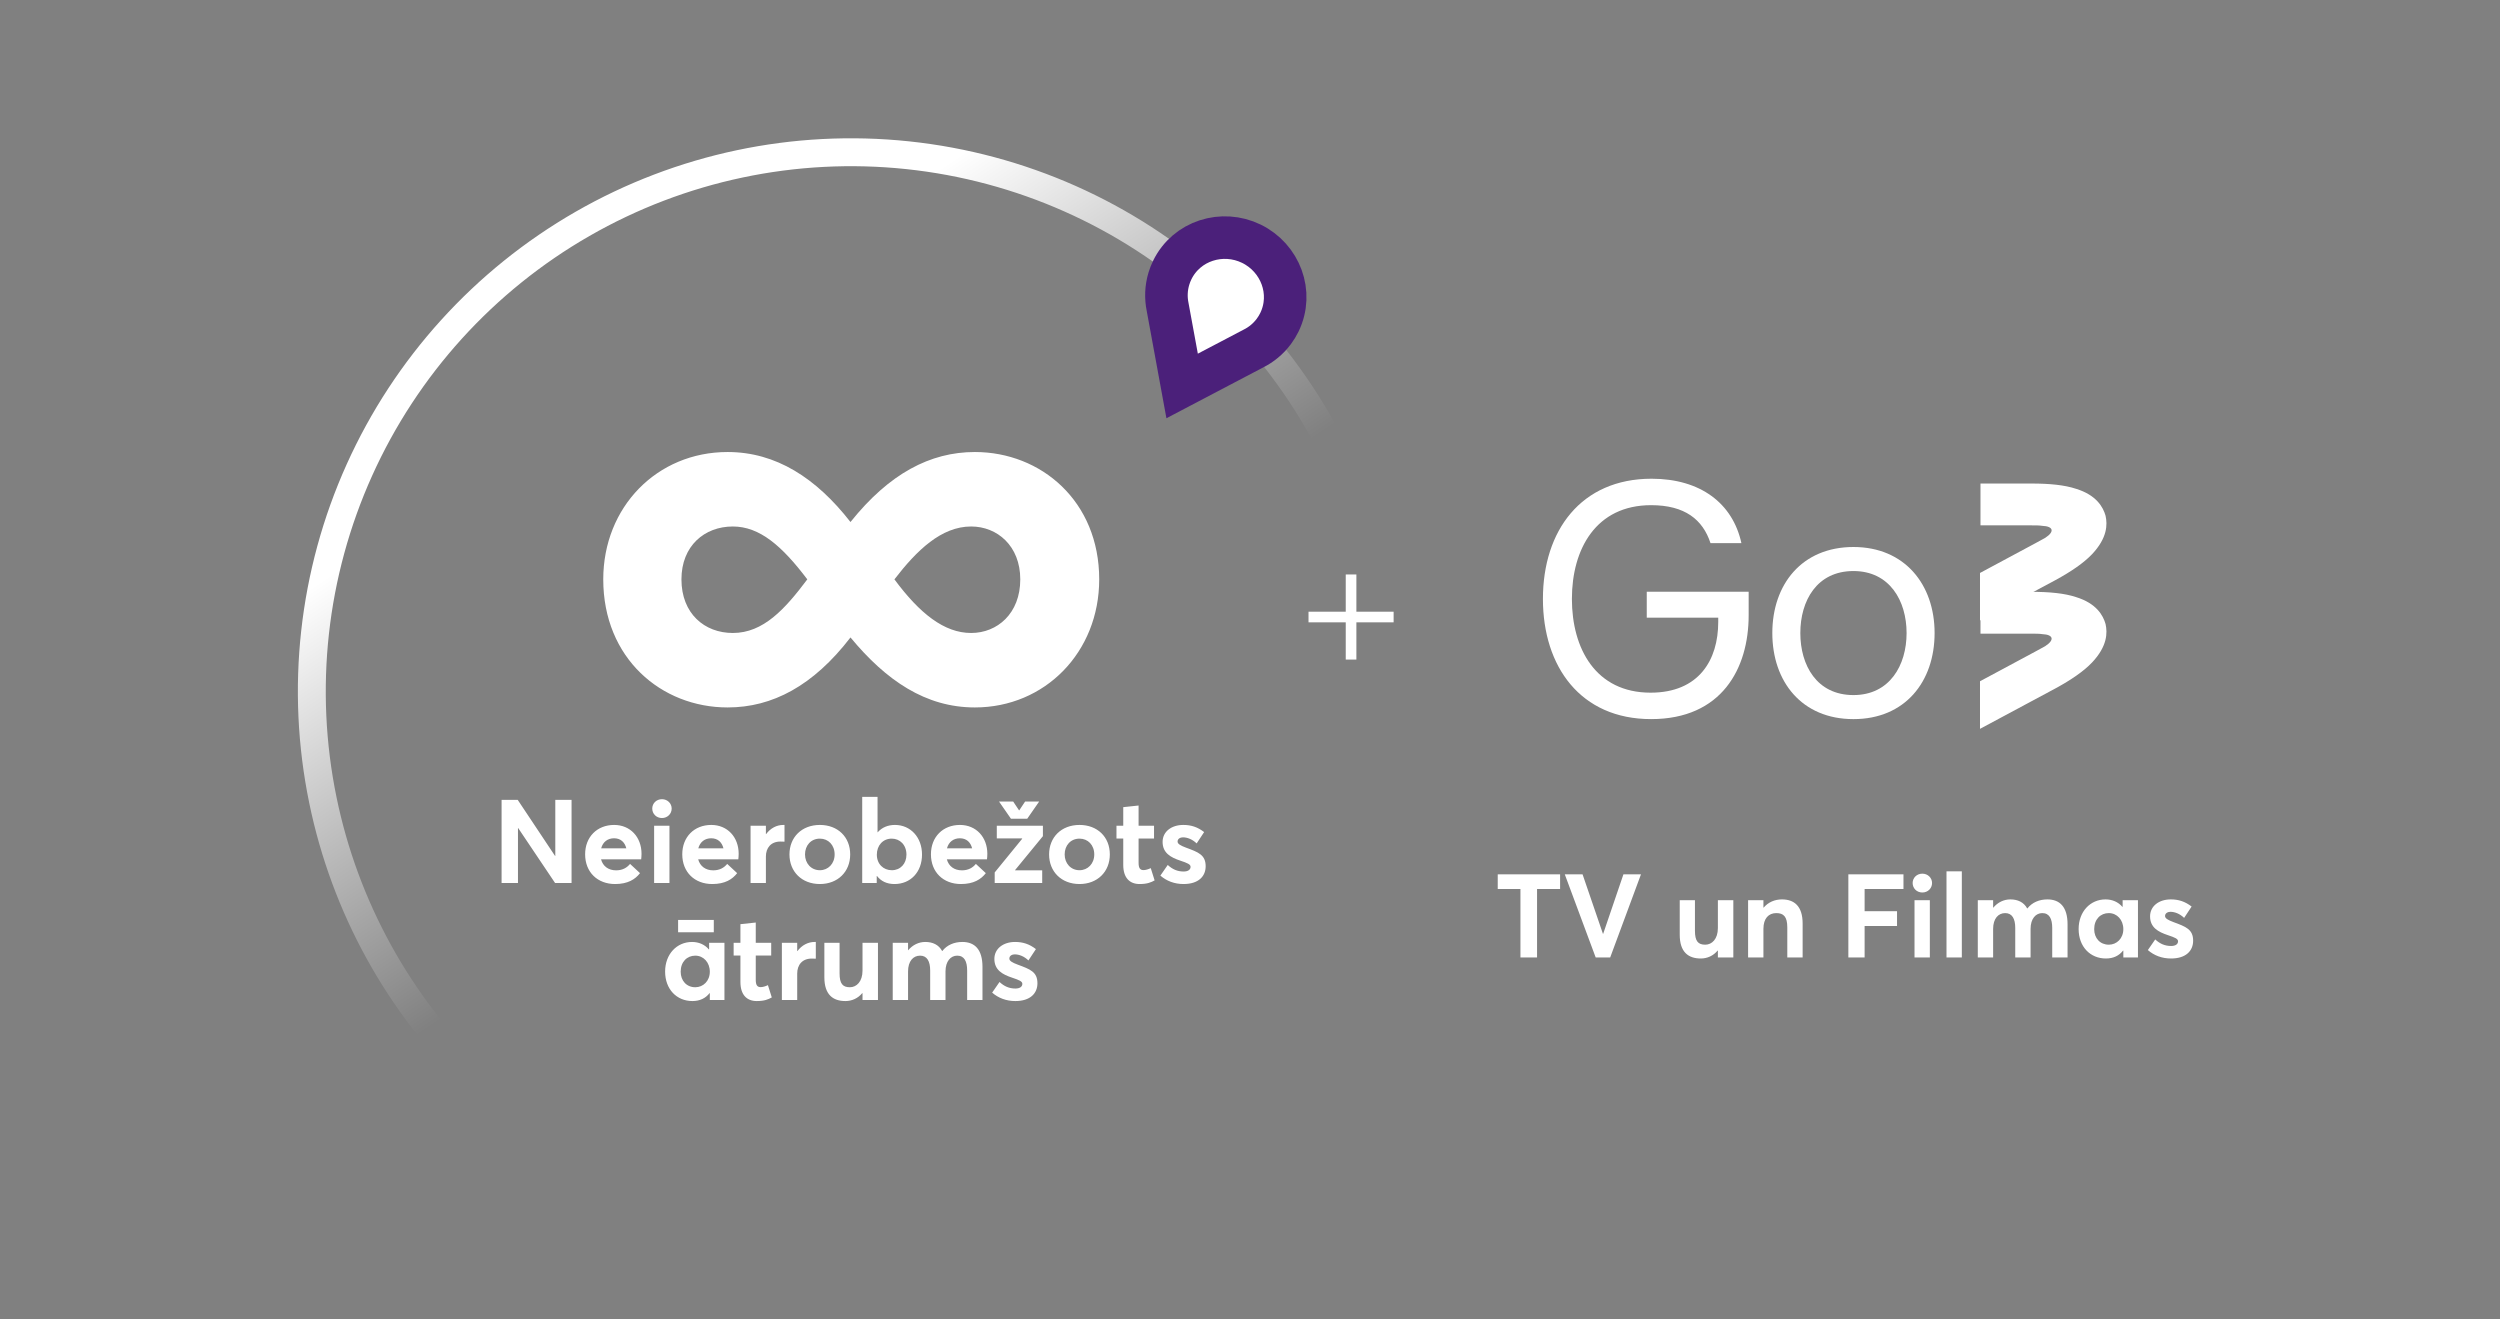 <svg width="235" height="124" viewBox="0 0 235 124" fill="none" xmlns="http://www.w3.org/2000/svg">
<rect x="0" y="0" width="235" height="124" fill="#808080" stroke="none"/>
<path d="M45.769 102.384C45.28 102.919 44.449 102.956 43.928 102.454C36.374 95.179 31.189 85.781 29.069 75.489C26.861 64.769 28.092 53.626 32.587 43.646C37.082 33.666 44.611 25.359 54.102 19.908C63.594 14.457 74.563 12.139 85.448 13.286C96.333 14.433 106.579 18.985 114.726 26.294C122.873 33.604 128.506 43.297 130.822 53.995C133.139 64.692 132.02 75.848 127.627 85.872C123.409 95.496 116.379 103.607 107.476 109.149C106.861 109.531 106.056 109.321 105.689 108.697C105.322 108.073 105.532 107.271 106.146 106.887C114.575 101.626 121.229 93.938 125.226 84.82C129.397 75.301 130.459 64.708 128.259 54.55C126.06 44.392 120.711 35.187 112.975 28.246C105.238 21.305 95.51 16.983 85.173 15.894C74.837 14.805 64.421 17.005 55.408 22.182C46.395 27.358 39.246 35.246 34.978 44.723C30.71 54.199 29.541 64.781 31.637 74.96C33.645 84.712 38.552 93.618 45.699 100.519C46.22 101.022 46.258 101.85 45.769 102.384Z" fill="url(#paint0_linear_1_197)"/>
<path d="M131 58H123M127 54V62" stroke="white"/>
<path d="M197.923 48.48C197.696 47.667 197.061 46.537 195.154 45.949C194.064 45.588 192.657 45.452 190.932 45.452H186.165V49.384H190.977C191.341 49.384 191.704 49.384 191.976 49.429C193.02 49.474 193.157 49.971 192.249 50.559C191.976 50.694 191.704 50.875 191.341 51.056L186.12 53.858V58.332L193.202 54.536C194.7 53.722 195.88 52.909 196.652 52.096C198.105 50.559 198.105 49.294 197.923 48.48Z" fill="white"/>
<path d="M197.923 58.66C197.696 57.846 197.061 56.717 195.154 56.129C194.064 55.767 192.657 55.632 190.932 55.632H186.165V59.564H190.977C191.341 59.564 191.704 59.564 191.976 59.609C193.02 59.654 193.156 60.151 192.249 60.739C191.976 60.874 191.704 61.055 191.341 61.236L186.12 64.038V68.512L193.202 64.716C194.7 63.902 195.88 63.089 196.652 62.275C198.105 60.739 198.105 59.473 197.923 58.66Z" fill="white"/>
<path d="M164.374 55.62V57.835C164.374 62.851 161.832 67.596 155.204 67.596C148.576 67.596 145.035 62.67 145.035 56.298C145.035 49.881 148.621 45 155.249 45C159.834 45 162.876 47.305 163.693 51.056H160.788C160.061 48.841 158.381 47.486 155.204 47.486C150.028 47.486 147.759 51.598 147.759 56.298C147.759 60.953 149.983 65.111 155.158 65.111C159.698 65.111 161.514 62.038 161.514 58.467V58.061H154.795V55.62H164.374Z" fill="white"/>
<path d="M181.852 59.507C181.852 64.072 179.082 67.597 174.225 67.597C169.367 67.597 166.598 64.072 166.598 59.507C166.598 54.943 169.367 51.418 174.225 51.418C179.037 51.418 181.852 54.943 181.852 59.507ZM179.219 59.507C179.219 56.48 177.63 53.678 174.225 53.678C170.775 53.678 169.231 56.48 169.231 59.507C169.231 62.535 170.775 65.337 174.225 65.337C177.63 65.337 179.219 62.535 179.219 59.507Z" fill="white"/>
<path d="M142.921 90V83.565H140.787V82.19H146.65V83.565H144.483V90H142.921ZM149.994 90L147.09 82.19H148.762L150.676 87.778H150.698L152.601 82.19H154.251L151.358 90H149.994ZM159.875 90.099C158.709 90.099 157.895 89.505 157.895 87.866V84.621H159.325V87.492C159.325 88.471 159.622 88.801 160.293 88.801C160.92 88.801 161.481 88.273 161.481 87.239V84.621H162.933V90H161.481V89.362L161.459 89.351C161.052 89.846 160.48 90.099 159.875 90.099ZM164.321 90V84.621H165.762V85.314H165.784C166.213 84.808 166.829 84.544 167.5 84.544C168.644 84.544 169.447 85.16 169.447 86.81V90H168.006V87.173C168.006 86.15 167.643 85.831 166.972 85.831C166.246 85.831 165.762 86.337 165.762 87.305V90H164.321ZM173.745 90V82.19H178.926V83.565H175.274V85.655H178.321V87.041H175.274V90H173.745ZM180.701 83.895C180.173 83.895 179.788 83.499 179.788 83.004C179.788 82.52 180.173 82.124 180.701 82.124C181.218 82.124 181.614 82.52 181.614 83.004C181.614 83.499 181.218 83.895 180.701 83.895ZM179.964 90V84.621H181.405V90H179.964ZM182.971 90V81.904H184.412V90H182.971ZM185.913 90V84.621H187.354V85.325H187.365C187.794 84.808 188.377 84.544 188.971 84.544C189.675 84.544 190.236 84.808 190.555 85.391H190.577C191.017 84.83 191.688 84.544 192.458 84.544C193.613 84.544 194.35 85.237 194.35 86.887V90H192.909V87.228C192.909 86.37 192.645 85.831 191.974 85.831C191.369 85.831 190.874 86.348 190.874 87.316V90H189.433V87.228C189.433 86.37 189.147 85.831 188.487 85.831C187.838 85.831 187.354 86.348 187.354 87.316V90H185.913ZM197.954 90.099C196.48 90.099 195.391 88.988 195.391 87.327C195.391 85.699 196.48 84.544 197.921 84.544C198.548 84.544 199.12 84.786 199.505 85.248L199.527 85.237V84.621H200.968V90H199.593V89.362L199.571 89.351C199.197 89.835 198.658 90.099 197.954 90.099ZM198.229 88.801C198.966 88.801 199.593 88.218 199.593 87.338C199.593 86.469 198.999 85.831 198.229 85.831C197.448 85.831 196.854 86.414 196.854 87.338C196.854 88.196 197.415 88.801 198.229 88.801ZM204.076 90.099C203.218 90.099 202.481 89.813 201.898 89.307L202.591 88.306C203.031 88.713 203.493 88.922 204.087 88.922C204.505 88.922 204.736 88.746 204.736 88.482C204.736 88.251 204.461 88.13 203.768 87.899C202.877 87.602 202.107 87.184 202.107 86.139C202.107 85.171 202.943 84.544 204.054 84.544C204.791 84.544 205.396 84.742 206.012 85.215L205.308 86.282C204.901 85.886 204.417 85.71 204.021 85.71C203.801 85.71 203.515 85.82 203.515 86.106C203.515 86.326 203.779 86.48 204.307 86.678C205.473 87.107 206.155 87.36 206.155 88.427C206.155 89.373 205.484 90.099 204.076 90.099Z" fill="white"/>
<path d="M110.63 33.608L111.12 36.28L113.526 35.017L117.801 32.773C118.55 32.401 119.219 31.855 119.739 31.156C119.939 30.888 120.115 30.6 120.263 30.296C121.615 27.516 120.354 24.236 117.627 22.909C114.9 21.582 111.541 22.614 110.188 25.393C110.062 25.652 109.958 25.919 109.875 26.193C109.607 27.079 109.579 27.994 109.757 28.859L110.63 33.608Z" fill="white" stroke="#4B207A" stroke-width="4"/>
<path d="M47.149 83V75.19H48.667L52.176 80.459H52.198V75.19H53.727V83H52.176L48.711 77.841H48.689V83H47.149ZM60.304 80.261C60.304 80.437 60.282 80.69 60.271 80.778H56.498C56.674 81.427 57.191 81.812 57.917 81.812C58.522 81.812 58.94 81.559 59.226 81.207L60.161 82.076C59.71 82.659 59.017 83.099 57.818 83.099C56.168 83.099 55.002 81.988 55.002 80.305C55.002 78.666 56.135 77.544 57.73 77.544C59.248 77.544 60.304 78.688 60.304 80.261ZM57.719 78.798C57.136 78.798 56.674 79.128 56.509 79.744H58.874C58.731 79.172 58.346 78.798 57.719 78.798ZM62.225 76.895C61.697 76.895 61.312 76.499 61.312 76.004C61.312 75.52 61.697 75.124 62.225 75.124C62.742 75.124 63.138 75.52 63.138 76.004C63.138 76.499 62.742 76.895 62.225 76.895ZM61.488 83V77.621H62.929V83H61.488ZM69.435 80.261C69.435 80.437 69.413 80.69 69.402 80.778H65.629C65.805 81.427 66.322 81.812 67.048 81.812C67.653 81.812 68.071 81.559 68.357 81.207L69.292 82.076C68.841 82.659 68.148 83.099 66.949 83.099C65.299 83.099 64.133 81.988 64.133 80.305C64.133 78.666 65.266 77.544 66.861 77.544C68.379 77.544 69.435 78.688 69.435 80.261ZM66.85 78.798C66.267 78.798 65.805 79.128 65.64 79.744H68.005C67.862 79.172 67.477 78.798 66.85 78.798ZM70.553 83V77.621H71.994V78.402H72.016C72.423 77.852 73.006 77.544 73.633 77.544H73.743V79.117C73.589 79.106 73.446 79.106 73.358 79.106C72.467 79.106 71.994 79.7 71.994 80.514V83H70.553ZM77.069 83.099C75.353 83.099 74.209 81.922 74.209 80.316C74.209 78.71 75.353 77.544 77.069 77.544C78.741 77.544 79.918 78.666 79.918 80.316C79.918 81.955 78.741 83.099 77.069 83.099ZM77.069 81.801C77.839 81.801 78.455 81.196 78.455 80.316C78.455 79.436 77.861 78.831 77.069 78.831C76.233 78.831 75.672 79.469 75.672 80.316C75.672 81.152 76.244 81.801 77.069 81.801ZM84.084 83.099C83.358 83.099 82.819 82.835 82.434 82.34L82.412 82.351V83H81.048V74.904H82.489V78.237H82.5C82.907 77.775 83.468 77.544 84.128 77.544C85.58 77.544 86.669 78.699 86.669 80.327C86.669 81.988 85.58 83.099 84.084 83.099ZM83.831 81.801C84.634 81.801 85.206 81.196 85.206 80.338C85.206 79.414 84.59 78.831 83.82 78.831C82.995 78.831 82.423 79.469 82.423 80.338C82.423 81.218 83.039 81.801 83.831 81.801ZM92.81 80.261C92.81 80.437 92.788 80.69 92.777 80.778H89.004C89.18 81.427 89.697 81.812 90.423 81.812C91.028 81.812 91.446 81.559 91.732 81.207L92.667 82.076C92.216 82.659 91.523 83.099 90.324 83.099C88.674 83.099 87.508 81.988 87.508 80.305C87.508 78.666 88.641 77.544 90.236 77.544C91.754 77.544 92.81 78.688 92.81 80.261ZM90.225 78.798C89.642 78.798 89.18 79.128 89.015 79.744H91.38C91.237 79.172 90.852 78.798 90.225 78.798ZM95.03 76.961L93.908 75.344H95.239L95.789 76.169H95.811L96.361 75.344H97.681L96.559 76.961H95.03ZM93.501 83V82.01L96.086 78.842L96.075 78.809H93.699V77.621H98.033V78.6L95.415 81.79L95.426 81.812H97.967V83H93.501ZM101.475 83.099C99.759 83.099 98.615 81.922 98.615 80.316C98.615 78.71 99.759 77.544 101.475 77.544C103.147 77.544 104.324 78.666 104.324 80.316C104.324 81.955 103.147 83.099 101.475 83.099ZM101.475 81.801C102.245 81.801 102.861 81.196 102.861 80.316C102.861 79.436 102.267 78.831 101.475 78.831C100.639 78.831 100.078 79.469 100.078 80.316C100.078 81.152 100.65 81.801 101.475 81.801ZM107.115 83.099C106.191 83.099 105.586 82.516 105.586 81.306V78.82H104.948V77.621H105.586V75.872L107.027 75.718V77.621H108.479V78.82H107.027V81.097C107.027 81.57 107.148 81.79 107.489 81.79C107.665 81.79 107.929 81.724 108.171 81.603L108.534 82.758C108.193 82.945 107.841 83.099 107.115 83.099ZM111.253 83.099C110.395 83.099 109.658 82.813 109.075 82.307L109.768 81.306C110.208 81.713 110.67 81.922 111.264 81.922C111.682 81.922 111.913 81.746 111.913 81.482C111.913 81.251 111.638 81.13 110.945 80.899C110.054 80.602 109.284 80.184 109.284 79.139C109.284 78.171 110.12 77.544 111.231 77.544C111.968 77.544 112.573 77.742 113.189 78.215L112.485 79.282C112.078 78.886 111.594 78.71 111.198 78.71C110.978 78.71 110.692 78.82 110.692 79.106C110.692 79.326 110.956 79.48 111.484 79.678C112.65 80.107 113.332 80.36 113.332 81.427C113.332 82.373 112.661 83.099 111.253 83.099ZM63.742 87.631V86.476H67.097V87.631H63.742ZM65.084 94.099C63.61 94.099 62.521 92.988 62.521 91.327C62.521 89.699 63.61 88.544 65.051 88.544C65.678 88.544 66.25 88.786 66.635 89.248L66.657 89.237V88.621H68.098V94H66.723V93.362L66.701 93.351C66.327 93.835 65.788 94.099 65.084 94.099ZM65.359 92.801C66.096 92.801 66.723 92.218 66.723 91.338C66.723 90.469 66.129 89.831 65.359 89.831C64.578 89.831 63.984 90.414 63.984 91.338C63.984 92.196 64.545 92.801 65.359 92.801ZM71.129 94.099C70.205 94.099 69.6 93.516 69.6 92.306V89.82H68.962V88.621H69.6V86.872L71.041 86.718V88.621H72.493V89.82H71.041V92.097C71.041 92.57 71.162 92.79 71.503 92.79C71.679 92.79 71.943 92.724 72.185 92.603L72.548 93.758C72.207 93.945 71.855 94.099 71.129 94.099ZM73.496 94V88.621H74.937V89.402H74.959C75.366 88.852 75.949 88.544 76.576 88.544H76.686V90.117C76.532 90.106 76.389 90.106 76.301 90.106C75.41 90.106 74.937 90.7 74.937 91.514V94H73.496ZM79.47 94.099C78.304 94.099 77.49 93.505 77.49 91.866V88.621H78.92V91.492C78.92 92.471 79.217 92.801 79.888 92.801C80.515 92.801 81.076 92.273 81.076 91.239V88.621H82.528V94H81.076V93.362L81.054 93.351C80.647 93.846 80.075 94.099 79.47 94.099ZM83.916 94V88.621H85.357V89.325H85.368C85.797 88.808 86.38 88.544 86.974 88.544C87.678 88.544 88.239 88.808 88.558 89.391H88.58C89.02 88.83 89.691 88.544 90.461 88.544C91.616 88.544 92.353 89.237 92.353 90.887V94H90.912V91.228C90.912 90.37 90.648 89.831 89.977 89.831C89.372 89.831 88.877 90.348 88.877 91.316V94H87.436V91.228C87.436 90.37 87.15 89.831 86.49 89.831C85.841 89.831 85.357 90.348 85.357 91.316V94H83.916ZM95.44 94.099C94.582 94.099 93.845 93.813 93.262 93.307L93.955 92.306C94.395 92.713 94.857 92.922 95.451 92.922C95.869 92.922 96.1 92.746 96.1 92.482C96.1 92.251 95.825 92.13 95.132 91.899C94.241 91.602 93.471 91.184 93.471 90.139C93.471 89.171 94.307 88.544 95.418 88.544C96.155 88.544 96.76 88.742 97.376 89.215L96.672 90.282C96.265 89.886 95.781 89.71 95.385 89.71C95.165 89.71 94.879 89.82 94.879 90.106C94.879 90.326 95.143 90.48 95.671 90.678C96.837 91.107 97.519 91.36 97.519 92.427C97.519 93.373 96.848 94.099 95.44 94.099Z" fill="white"/>
<path d="M91.636 66.5C98.216 66.5 103.326 61.32 103.326 54.46C103.326 47.11 97.866 42.49 91.636 42.49C87.436 42.49 83.586 44.52 79.946 49.07C76.726 44.94 72.946 42.49 68.396 42.49C61.746 42.49 56.706 47.67 56.706 54.46C56.706 61.88 62.166 66.5 68.396 66.5C72.596 66.5 76.446 64.47 79.946 59.92C83.306 63.98 87.016 66.5 91.636 66.5ZM68.886 49.49C71.406 49.49 73.506 51.31 75.886 54.46C73.786 57.26 71.756 59.5 68.886 59.5C66.226 59.5 64.056 57.68 64.056 54.46C64.056 51.31 66.226 49.49 68.886 49.49ZM91.286 49.49C93.736 49.49 95.906 51.31 95.906 54.46C95.906 57.68 93.736 59.5 91.286 59.5C88.766 59.5 86.456 57.68 84.076 54.46C86.176 51.73 88.486 49.49 91.286 49.49Z" fill="white"/>
<defs>
<linearGradient id="paint0_linear_1_197" x1="125.217" y1="-8.855" x2="147.826" y2="25.058" gradientUnits="userSpaceOnUse">
<stop stop-color="white"/>
<stop offset="1" stop-color="white" stop-opacity="0"/>
</linearGradient>
</defs>
</svg>